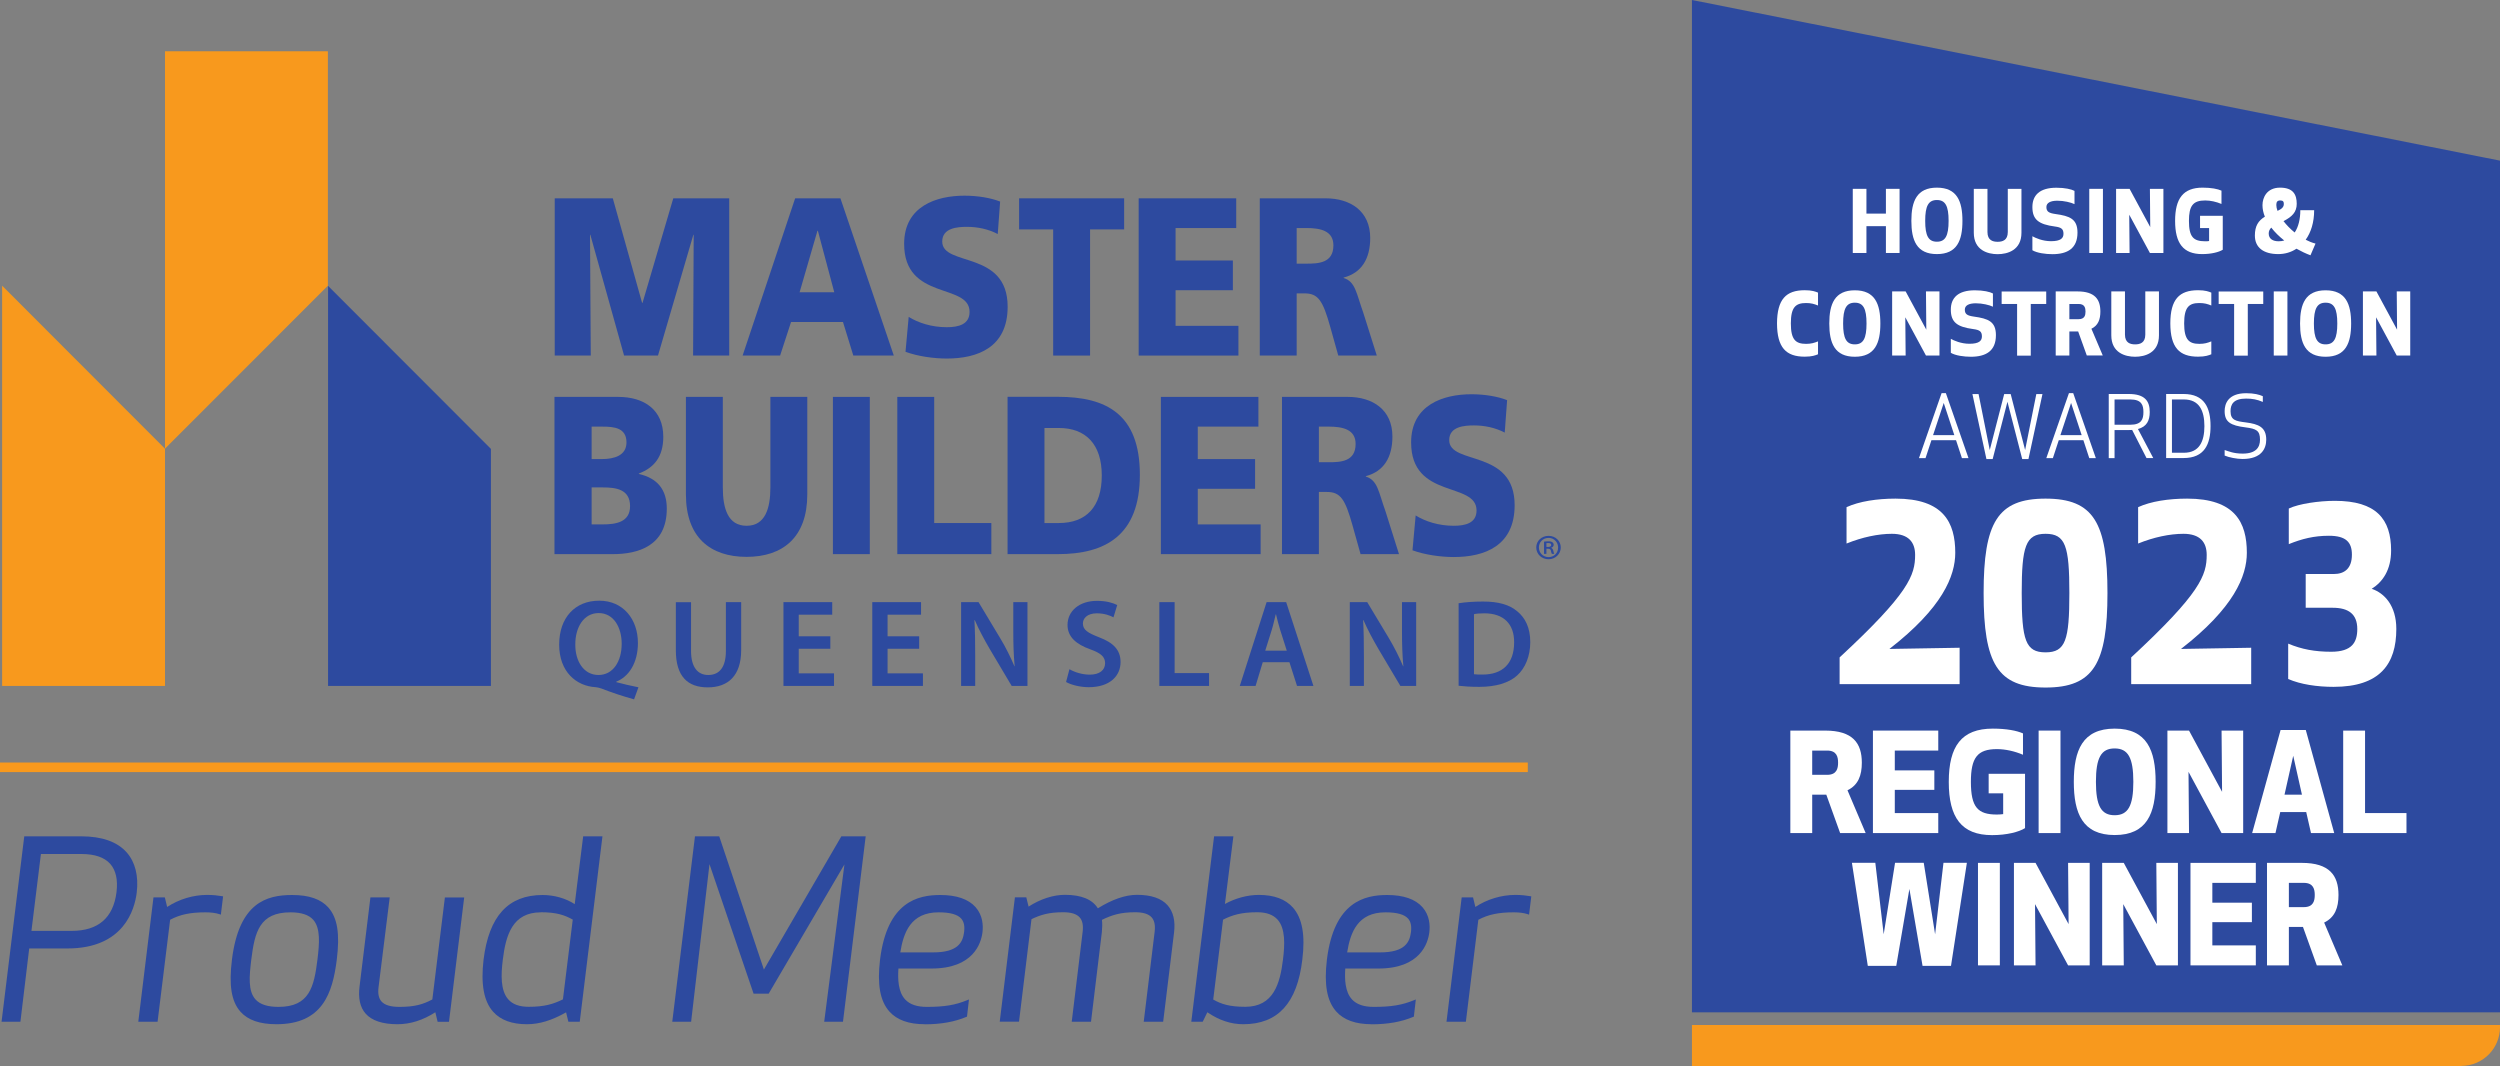 <?xml version="1.0" encoding="UTF-8"?>
<svg id="Layer_2" data-name="Layer 2" xmlns="http://www.w3.org/2000/svg" viewBox="0 0 292.71 124.81">
  <rect x="0" y="0" width="292.71" height="124.81" fill="#808080" stroke="none"/>
  <defs>
    <style>
      .cls-1 {
        stroke: #f8991d;
        stroke-miterlimit: 10;
        stroke-width: .5px;
      }

      .cls-1, .cls-2 {
        fill: #f8991d;
      }

      .cls-2, .cls-3, .cls-4 {
        stroke-width: 0px;
      }

      .cls-3 {
        fill: #2d4a9f;
      }

      .cls-4 {
        fill: #fff;
      }
    </style>
  </defs>
  <g id="Layer_1-2" data-name="Layer 1">
    <g>
      <g>
        <path class="cls-3" d="m3.53,109.12h4.86c4.03,0,5.12-2.57,5.38-4.63.26-2.06-.2-4.63-4.23-4.63h-4.86l-1.14,9.27h0Zm-1.26,10.38H.33l2.63-21.45h6.55c5.35,0,6.78,3.09,6.38,6.43-.4,3.35-2.63,6.43-7.98,6.43H3.3l-1.03,8.58h0Z"/>
        <path class="cls-3" d="m3.68,108.99h4.71c3.11,0,4.87-1.52,5.25-4.52.18-1.45-.07-2.57-.73-3.32-.68-.77-1.82-1.16-3.37-1.16h-4.75l-1.11,9.01h0Zm4.71.26H3.38l1.18-9.53h4.98c1.63,0,2.83.42,3.57,1.25.72.81.99,2,.79,3.53-.27,2.17-1.44,4.75-5.5,4.75h0ZM.47,119.37h1.68l1.03-8.58h4.72c2.13,0,7.17-.62,7.85-6.32.22-1.87-.16-3.43-1.11-4.5-1.05-1.19-2.78-1.79-5.14-1.79H3.07L.47,119.37H.47Zm1.91.26H.18l.02-.15,2.64-21.56h6.66c2.43,0,4.22.63,5.33,1.88,1,1.13,1.41,2.75,1.18,4.7-.24,1.97-1.5,6.55-8.11,6.55H3.42l-1.03,8.58h0Z"/>
        <g>
          <polygon class="cls-2" points=".25 80.31 19.32 80.31 19.32 52.54 .25 33.45 .25 80.31 .25 80.31"/>
          <path class="cls-3" d="m74.23,81.88c-1.37-.38-2.59-.79-3.83-1.27-.22-.07-.42-.13-.64-.15-2.27-.12-4.29-1.79-4.29-4.98s1.88-5.15,4.69-5.15,4.53,2.18,4.53,4.95c0,2.37-1.09,3.96-2.53,4.53v.06c.84.23,1.79.44,2.59.6l-.51,1.41h0Zm-1.44-6.51c0-1.88-.92-3.59-2.69-3.59s-2.75,1.7-2.74,3.67c-.02,1.97.99,3.58,2.71,3.58s2.72-1.6,2.72-3.65"/>
          <path class="cls-3" d="m80.91,70.5v5.72c0,1.92.8,2.81,2.01,2.81,1.3,0,2.07-.89,2.07-2.81v-5.72h1.79v5.61c0,3.03-1.56,4.37-3.91,4.37s-3.74-1.27-3.74-4.35v-5.62h1.79Z"/>
          <polygon class="cls-3" points="97.22 75.96 93.52 75.96 93.52 78.84 97.65 78.84 97.65 80.31 91.73 80.31 91.73 70.5 97.44 70.5 97.44 71.97 93.52 71.97 93.52 74.5 97.22 74.5 97.22 75.96 97.22 75.96"/>
          <polygon class="cls-3" points="107.62 75.96 103.92 75.96 103.92 78.84 108.06 78.84 108.06 80.31 102.13 80.31 102.13 70.5 107.84 70.5 107.84 71.97 103.92 71.97 103.92 74.5 107.62 74.5 107.62 75.96 107.62 75.96"/>
          <path class="cls-3" d="m112.53,80.31v-9.81h2.04l2.53,4.21c.66,1.09,1.22,2.23,1.67,3.29h.03c-.12-1.31-.16-2.58-.16-4.08v-3.42h1.66v9.81h-1.85l-2.56-4.31c-.63-1.08-1.28-2.28-1.76-3.39h-.04c.07,1.28.09,2.58.09,4.19v3.51h-1.65Z"/>
          <path class="cls-3" d="m125.23,78.36c.58.34,1.46.63,2.37.63,1.15,0,1.79-.54,1.79-1.34,0-.74-.49-1.18-1.75-1.63-1.62-.58-2.65-1.44-2.65-2.85,0-1.6,1.34-2.82,3.46-2.82,1.06,0,1.85.23,2.36.49l-.44,1.44c-.35-.19-1.03-.47-1.95-.47-1.14,0-1.63.61-1.63,1.18,0,.76.57,1.11,1.88,1.62,1.7.64,2.53,1.5,2.53,2.91,0,1.57-1.19,2.94-3.73,2.94-1.03,0-2.11-.29-2.65-.61l.39-1.48h0Z"/>
          <polygon class="cls-3" points="135.74 70.5 137.53 70.5 137.53 78.81 141.56 78.81 141.56 80.31 135.74 80.31 135.74 70.5 135.74 70.5"/>
          <path class="cls-3" d="m147.85,77.53l-.84,2.78h-1.85l3.14-9.81h2.29l3.19,9.81h-1.92l-.89-2.78h-3.12Zm2.81-1.35l-.77-2.42c-.19-.6-.35-1.27-.49-1.83h-.03c-.15.57-.29,1.25-.47,1.83l-.76,2.42h2.52Z"/>
          <path class="cls-3" d="m158.04,80.31v-9.81h2.04l2.53,4.21c.65,1.09,1.22,2.23,1.67,3.29h.03c-.12-1.31-.16-2.58-.16-4.08v-3.42h1.66v9.81h-1.85l-2.56-4.31c-.63-1.08-1.28-2.28-1.76-3.39h-.04c.07,1.28.09,2.58.09,4.19v3.51h-1.64Z"/>
          <path class="cls-3" d="m170.79,70.63c.79-.13,1.79-.2,2.85-.2,1.83,0,3.1.38,4,1.14.95.77,1.53,1.94,1.53,3.61s-.6,3.06-1.53,3.9c-.98.89-2.53,1.34-4.44,1.34-1.05,0-1.83-.06-2.42-.13v-9.65h0Zm1.79,8.31c.25.04.63.04.99.04,2.33.01,3.71-1.27,3.71-3.76.02-2.17-1.24-3.41-3.48-3.41-.57,0-.98.04-1.22.1v7.02h0Z"/>
          <polygon class="cls-2" points="19.32 6 19.32 52.53 38.39 33.45 38.39 6 19.32 6 19.32 6"/>
          <polygon class="cls-3" points="38.41 80.31 38.41 33.47 57.48 52.56 57.48 80.31 38.41 80.31 38.41 80.31"/>
          <polygon class="cls-3" points="64.95 23.22 71.75 23.22 75.18 35.46 75.23 35.46 78.83 23.22 85.38 23.22 85.38 41.63 81.15 41.63 81.22 27.49 81.18 27.49 77.04 41.63 73.07 41.63 69.12 27.49 69.08 27.49 69.17 41.63 64.95 41.63 64.95 23.22 64.95 23.22"/>
          <path class="cls-3" d="m95.76,27.02h-.05l-2.09,7.2h4.06l-1.92-7.2h0Zm-2.65-3.8h5.29l6.25,18.41h-4.74l-1.21-3.93h-6.08l-1.28,3.93h-4.39l6.15-18.41h0Z"/>
          <path class="cls-3" d="m106.39,37.1c1.11.69,2.67,1.21,4.46,1.21,1.37,0,2.67-.32,2.67-1.79,0-3.43-7.66-1.27-7.66-7.97,0-4.43,3.81-5.64,7.06-5.64,1.56,0,3.09.26,4.18.69l-.28,3.8c-1.11-.58-2.37-.84-3.6-.84-1.09,0-2.9.11-2.9,1.72,0,2.98,7.66.98,7.66,7.63,0,4.78-3.53,6.07-7.13,6.07-1.51,0-3.39-.26-4.83-.79l.37-4.06h0Z"/>
          <polygon class="cls-3" points="123.31 26.86 119.32 26.86 119.32 23.22 131.62 23.22 131.62 26.86 127.63 26.86 127.63 41.63 123.31 41.63 123.31 26.86 123.31 26.86"/>
          <polygon class="cls-3" points="133.32 23.22 144.74 23.22 144.74 26.7 137.64 26.7 137.64 30.5 144.35 30.5 144.35 33.98 137.64 33.98 137.64 38.15 145 38.15 145 41.63 133.32 41.63 133.32 23.22 133.32 23.22"/>
          <path class="cls-3" d="m151.82,30.87h1.14c1.39,0,3.16-.06,3.16-2.14,0-1.71-1.51-2.03-3.16-2.03h-1.14v4.17h0Zm-4.32-7.65h7.71c2.88,0,5.22,1.48,5.22,4.64,0,2.45-1.02,4.09-3.11,4.64v.05c1.39.42,1.49,1.82,2.3,4.07l1.58,5.01h-4.51l-.93-3.32c-.88-3.17-1.44-3.96-3.04-3.96h-.9v7.28h-4.32v-18.41h0Z"/>
          <path class="cls-3" d="m69.26,61.4h1.28c1.58,0,3.23-.26,3.23-2.14,0-2-1.7-2.19-3.18-2.19h-1.32v4.33h0Zm0-7.65h1.21c1.42,0,2.88-.4,2.88-1.95,0-1.69-1.4-1.85-2.83-1.85h-1.25v3.8h0Zm-4.32-7.28h7.45c3.02,0,5.27,1.5,5.27,4.67,0,2.32-1.05,3.61-2.86,4.3v.05c2.16.5,3.27,1.82,3.27,4.06,0,4.41-3.41,5.33-6.32,5.33h-6.83v-18.41h0Z"/>
          <path class="cls-3" d="m94.52,57.89c0,5.04-2.88,7.31-7.11,7.31s-7.1-2.27-7.1-7.31v-11.42h4.32v10.6c0,2.43.58,4.49,2.78,4.49s2.79-2.06,2.79-4.49v-10.6h4.32v11.42h0Z"/>
          <polygon class="cls-3" points="97.52 46.47 101.84 46.47 101.84 64.88 97.52 64.88 97.52 46.47 97.52 46.47"/>
          <polygon class="cls-3" points="105.06 46.47 109.38 46.47 109.38 61.24 116.07 61.24 116.07 64.88 105.06 64.88 105.06 46.47 105.06 46.47"/>
          <path class="cls-3" d="m122.29,61.24h1.67c3.23,0,5.04-1.9,5.04-5.57s-1.88-5.56-5.04-5.56h-1.67v11.13h0Zm-4.32-14.78h5.9c5.64,0,9.59,2.01,9.59,9.13s-4.06,9.29-9.59,9.29h-5.9v-18.41h0Z"/>
          <polygon class="cls-3" points="135.92 46.47 147.34 46.47 147.34 49.95 140.24 49.95 140.24 53.75 146.95 53.75 146.95 57.23 140.24 57.23 140.24 61.4 147.6 61.4 147.6 64.88 135.92 64.88 135.92 46.47 135.92 46.47"/>
          <path class="cls-3" d="m154.42,54.12h1.14c1.39,0,3.16-.06,3.16-2.14,0-1.71-1.51-2.03-3.16-2.03h-1.14v4.17h0Zm-4.32-7.65h7.71c2.88,0,5.22,1.48,5.22,4.64,0,2.45-1.02,4.09-3.11,4.64v.05c1.39.42,1.49,1.82,2.3,4.07l1.58,5.01h-4.5l-.93-3.32c-.88-3.17-1.44-3.96-3.04-3.96h-.91v7.28h-4.32v-18.41h0Z"/>
          <path class="cls-3" d="m165.75,60.35c1.11.69,2.67,1.21,4.46,1.21,1.37,0,2.67-.32,2.67-1.79,0-3.43-7.66-1.27-7.66-7.97,0-4.43,3.81-5.64,7.06-5.64,1.56,0,3.09.26,4.18.69l-.28,3.8c-1.11-.58-2.37-.84-3.6-.84-1.09,0-2.9.11-2.9,1.72,0,2.98,7.66.98,7.66,7.62,0,4.78-3.53,6.07-7.13,6.07-1.51,0-3.39-.26-4.83-.79l.37-4.06h0Z"/>
          <path class="cls-3" d="m181.05,64.04h.19c.2,0,.38-.06.38-.23,0-.14-.09-.23-.35-.23-.11,0-.17,0-.21.02v.44h0Zm0,.81h-.27v-1.43c.15-.03.31-.04.51-.04.25,0,.37.04.47.11.09.06.15.17.15.3,0,.18-.13.29-.29.34v.02c.13.05.2.16.25.34.05.22.07.31.11.36h-.28c-.04-.05-.08-.18-.12-.38-.03-.15-.13-.22-.34-.22h-.18v.6h0Zm.25-1.87c-.64,0-1.12.5-1.12,1.12s.48,1.13,1.14,1.13c.64,0,1.11-.5,1.11-1.12s-.47-1.13-1.11-1.13h0Zm.02-.24c.8,0,1.42.6,1.42,1.36s-.63,1.38-1.43,1.38-1.44-.6-1.44-1.38.64-1.36,1.44-1.36h0Z"/>
        </g>
        <polygon class="cls-1" points="178.63 90.15 .25 90.15 .25 89.53 178.63 89.53 178.63 90.15 178.63 90.15"/>
        <path class="cls-3" d="m25.75,106.92c-.43-.14-.97-.23-1.69-.23-1.94,0-3.15.31-4.26.91l-1.46,11.9h-2l1.74-14.3h1.12l.29,1.2c1.46-1,3.17-1.49,4.78-1.49.66,0,1.17.06,1.72.14l-.23,1.86h0Z"/>
        <path class="cls-3" d="m16.48,119.37h1.74l1.45-11.85.06-.03c1.23-.66,2.48-.93,4.32-.93.62,0,1.14.06,1.58.19l.19-1.58c-.43-.07-.93-.12-1.57-.12-1.66,0-3.33.52-4.7,1.47l-.16.11-.31-1.29h-.9l-1.71,14.04h0Zm1.97.26h-2.26l.02-.15,1.76-14.41h1.33l.27,1.12c1.39-.91,3.05-1.41,4.69-1.41.72,0,1.26.07,1.74.15l.12.02-.26,2.14-.15-.05c-.45-.15-.99-.22-1.65-.22-1.77,0-2.97.25-4.14.87l-1.47,11.94h0Z"/>
        <path class="cls-3" d="m34.01,106.69c-3.77,0-4.32,2.43-4.72,5.66-.4,3.23-.46,5.66,3.32,5.66s4.29-2.43,4.69-5.66c.4-3.23.43-5.66-3.29-5.66h0Zm-1.63,13.1c-4.89,0-5.63-3.06-5.09-7.44.54-4.37,2.03-7.44,6.92-7.44s5.63,3.06,5.09,7.44c-.54,4.38-2,7.44-6.92,7.44h0Z"/>
        <path class="cls-3" d="m34.01,106.82c-3.62,0-4.19,2.3-4.59,5.55-.24,1.96-.38,3.66.48,4.63.53.6,1.41.89,2.71.89,3.6,0,4.16-2.3,4.56-5.55.23-1.89.37-3.66-.49-4.64-.52-.59-1.4-.88-2.67-.88h0Zm-1.4,11.33c-1.37,0-2.32-.32-2.9-.97-.93-1.05-.79-2.81-.54-4.83.42-3.38,1.01-5.78,4.85-5.78,1.35,0,2.29.32,2.86.97.93,1.06.8,2.89.56,4.84-.41,3.27-1.02,5.78-4.82,5.78h0Zm1.6-13.1c-5.17,0-6.32,3.52-6.79,7.32-.37,2.94-.08,4.76.93,5.9.83.93,2.14,1.39,4.03,1.39,5.17,0,6.32-3.52,6.79-7.32.37-2.95.08-4.77-.92-5.9-.82-.93-2.14-1.38-4.04-1.38h0Zm-1.83,14.87c-1.97,0-3.35-.48-4.23-1.47-1.06-1.2-1.37-3.09-.99-6.11.83-6.65,4.03-7.55,7.05-7.55,1.97,0,3.36.48,4.24,1.47,1.06,1.2,1.36,3.08.98,6.11-.49,3.92-1.68,7.55-7.05,7.55h0Z"/>
        <path class="cls-3" d="m44.19,115.59c-.23,1.86.8,2.43,2.57,2.43s2.83-.32,3.97-.92l1.46-11.9h2l-1.74,14.3h-1.12l-.29-1.2c-1.49,1-3,1.49-4.52,1.49-3.4,0-4.66-1.55-4.32-4.29l1.26-10.29h2l-1.29,10.38h0Z"/>
        <path class="cls-3" d="m43.59,105.34l-1.24,10.18c-.16,1.31.05,2.32.65,2.99.67.76,1.86,1.15,3.54,1.15,1.51,0,3-.49,4.45-1.46l.16-.1.31,1.28h.9l1.71-14.04h-1.74l-1.45,11.85-.06.03c-1.15.6-2.13.93-4.03.93-1.13,0-1.86-.23-2.29-.72-.38-.43-.51-1.03-.41-1.86l1.27-10.23h-1.74Zm2.95,14.58c-1.75,0-3.01-.42-3.73-1.24-.65-.73-.89-1.81-.71-3.2l1.27-10.41h2.26l-1.31,10.53c-.09.75.02,1.29.35,1.66.38.42,1.06.63,2.1.63,1.81,0,2.77-.3,3.85-.87l1.47-11.94h2.26l-.02.15-1.76,14.41h-1.33l-.27-1.12c-1.44.93-2.93,1.4-4.43,1.4h0Z"/>
        <path class="cls-3" d="m58.74,112.35c-.34,2.83-.26,5.66,3.17,5.66,1.86,0,2.92-.32,4.12-.92l1.17-9.49c-1.06-.6-2.03-.91-3.89-.91-3.43,0-4.23,2.83-4.58,5.66h0Zm8.64-6.26l1-8.04h2l-2.63,21.45h-1.12l-.29-1.17c-1.63.94-3.12,1.46-4.66,1.46-4.6,0-5.43-3.32-4.95-7.44.51-4.12,2.17-7.44,6.78-7.44,1.32,0,2.75.37,3.86,1.17h0Z"/>
        <path class="cls-3" d="m63.32,106.82c-3.32,0-4.1,2.67-4.45,5.55h0c-.21,1.7-.29,3.59.64,4.64.52.59,1.31.87,2.4.87,1.85,0,2.88-.32,4-.87l1.15-9.34c-.97-.54-1.92-.86-3.75-.86h0Zm-1.4,11.33c-1.16,0-2.03-.32-2.6-.96-1-1.13-.92-3.09-.71-4.85h0c.35-2.86,1.17-5.78,4.7-5.78,1.93,0,2.91.34,3.95.93l.08.04v.09s-1.19,9.56-1.19,9.56l-.06.03c-1.18.59-2.24.93-4.18.93h0Zm1.6-13.1c-3.86,0-6.03,2.39-6.65,7.32-.33,2.81.02,4.74,1.06,5.92.81.91,2.07,1.37,3.76,1.37,1.44,0,2.9-.46,4.6-1.44l.15-.09.3,1.24h.9l2.6-21.19h-1.74l-1.01,8.14-.18-.13c-1.02-.73-2.4-1.15-3.78-1.15h0Zm-1.83,14.87c-1.76,0-3.09-.49-3.95-1.46-1.1-1.23-1.46-3.24-1.12-6.12.63-5.08,2.89-7.55,6.91-7.55,1.36,0,2.72.39,3.76,1.07l.99-7.94h2.26l-.02.15-2.64,21.56h-1.33l-.27-1.1c-1.68.95-3.13,1.39-4.58,1.39h0Z"/>
        <polygon class="cls-3" points="89.93 116.21 88.33 116.21 83.01 100.6 80.81 119.5 78.87 119.5 81.5 98.06 84.13 98.06 89.42 113.84 98.6 98.06 101.23 98.06 98.6 119.5 96.65 119.5 99.08 100.6 89.93 116.21 89.93 116.21"/>
        <path class="cls-3" d="m96.8,119.37h1.68l2.6-21.19h-2.41l-9.29,15.97-.09-.27-5.26-15.7h-2.42l-2.6,21.19h1.68l2.26-19.36,5.47,16.07h1.43l9.43-16.1-2.49,19.39h0Zm1.91.26h-2.21l.02-.15,2.35-18.27-8.87,15.13h-1.77l-.03-.09-5.13-15.07-2.15,18.45h-2.21l.02-.15,2.64-21.56h2.84l.03.09,5.2,15.51,9.07-15.6h2.85l-.02.15-2.64,21.56h0Z"/>
        <path class="cls-3" d="m109.26,111.64c2.83,0,3.58-1.09,3.75-2.49.17-1.4-.29-2.46-3.12-2.46-3.32,0-4.23,2.37-4.63,4.95h4Zm-4.2,1.63c-.17,2.49.2,4.75,3.43,4.75,2.06,0,3.35-.2,4.8-.8l-.2,1.72c-1.69.72-3.43.86-4.83.86-4.83,0-5.58-3.32-5.09-7.44.51-4.12,2.09-7.44,6.92-7.44,4.03,0,5.06,2.2,4.8,4.23-.26,2.03-1.8,4.12-5.83,4.12h-4Z"/>
        <path class="cls-3" d="m105.41,111.51h3.85c2.93,0,3.47-1.2,3.62-2.37.09-.72-.02-1.22-.33-1.58-.44-.5-1.31-.74-2.66-.74-3.24,0-4.1,2.34-4.48,4.69h0Zm3.85.26h-4.16l.02-.15c.39-2.5,1.26-5.06,4.76-5.06,1.43,0,2.36.27,2.85.82.37.42.49.98.39,1.78-.15,1.21-.72,2.6-3.88,2.6h0Zm.83-6.72c-4.06,0-6.16,2.26-6.79,7.32-.34,2.85,0,4.72,1.03,5.89.84.94,2.12,1.4,3.93,1.4s3.38-.27,4.71-.82l.17-1.42c-1.37.54-2.62.73-4.65.73-1.23,0-2.11-.31-2.71-.95-.93-1-.95-2.63-.86-3.94v-.12h4.13c4.69,0,5.55-2.8,5.7-4,.1-.76.05-1.86-.73-2.74-.79-.89-2.11-1.34-3.94-1.34h0Zm-1.83,14.87c-1.86,0-3.25-.5-4.13-1.49-1.09-1.23-1.44-3.16-1.09-6.09.84-6.77,4.43-7.55,7.05-7.55,1.91,0,3.3.48,4.14,1.43.84.96.9,2.13.8,2.95-.16,1.27-1.06,4.23-5.96,4.23h-3.88c-.08,1.23-.04,2.73.79,3.62.54.58,1.37.87,2.52.87,2.09,0,3.34-.21,4.75-.79l.2-.08-.23,2.01-.07.03c-1.38.58-2.97.87-4.88.87h0Z"/>
        <path class="cls-3" d="m135.31,109.12c.23-1.86-.77-2.43-2.4-2.43-1.77,0-2.8.34-4.03.94.06.46.06.94,0,1.49l-1.26,10.38h-2l1.26-10.38c.23-1.86-.77-2.43-2.4-2.43s-2.66.29-3.83.86l-1.46,11.95h-2l1.74-14.3h1.12l.29,1.17c1.49-1,3.03-1.46,4.35-1.46,1.92,0,3.2.54,3.8,1.63,1.63-1.03,3.2-1.63,4.63-1.63,3.06,0,4.55,1.43,4.2,4.29l-1.26,10.29h-2l1.26-10.38h0Z"/>
        <path class="cls-3" d="m134.2,119.37h1.74l1.24-10.18c.16-1.3-.07-2.31-.69-3-.67-.76-1.81-1.14-3.39-1.14-1.34,0-2.87.54-4.56,1.61l-.12.07-.07-.12c-.57-1.04-1.81-1.56-3.69-1.56-1.38,0-2.9.51-4.27,1.44l-.15.1-.31-1.25h-.9l-1.71,14.04h1.74l1.45-11.91.06-.03c1.13-.55,2.13-.87,3.89-.87,1.02,0,1.71.22,2.12.69.38.43.51,1.05.41,1.89l-1.24,10.23h1.74l1.24-10.27c.06-.53.06-1.01,0-1.46v-.09s.07-.04.07-.04c1.27-.62,2.3-.96,4.09-.96,1.02,0,1.71.22,2.12.69.38.43.51,1.05.41,1.89l-1.24,10.23h0Zm1.97.26h-2.26l.02-.15,1.26-10.38c.09-.76-.02-1.32-.35-1.69-.36-.4-.99-.6-1.93-.6-1.7,0-2.69.31-3.89.89.05.44.04.91-.01,1.43l-1.27,10.5h-2.26l.02-.15,1.26-10.38c.09-.77-.02-1.32-.35-1.69-.36-.4-.99-.6-1.93-.6-1.68,0-2.64.3-3.71.81l-1.46,12h-2.26l.02-.15,1.76-14.41h1.33l.27,1.09c1.38-.89,2.89-1.38,4.26-1.38,1.91,0,3.2.53,3.85,1.58,1.69-1.05,3.23-1.58,4.59-1.58,1.65,0,2.86.41,3.58,1.23.66.75.92,1.83.75,3.2l-1.27,10.41h0Z"/>
        <path class="cls-3" d="m143.08,107.61l-1.17,9.49c1.03.6,2.03.92,3.89.92,3.43,0,4.2-2.83,4.55-5.66.34-2.83.29-5.66-3.15-5.66-1.86,0-2.94.31-4.12.91h0Zm9.27,4.75c-.49,4.12-2.17,7.44-6.78,7.44-1.54,0-2.92-.51-4.26-1.46l-.57,1.17h-1.12l2.63-21.45h2l-1,8.04c1.34-.8,2.83-1.17,4.15-1.17,4.61,0,5.46,3.32,4.95,7.44h0Z"/>
        <path class="cls-3" d="m142.05,117.03c.93.53,1.9.85,3.75.85,3.29,0,4.07-2.67,4.42-5.55.21-1.71.3-3.6-.63-4.65-.52-.58-1.3-.87-2.39-.87-1.88,0-2.93.33-4,.87l-1.15,9.34h0Zm3.75,1.12c-1.96,0-2.97-.36-3.95-.93l-.07-.04v-.09s1.19-9.56,1.19-9.56l.06-.03c1.12-.57,2.21-.93,4.18-.93,1.15,0,2.02.32,2.58.95.99,1.12.91,3.08.69,4.85-.35,2.86-1.17,5.78-4.68,5.78h0Zm-4.54-.01l.13.09c1.39.98,2.72,1.44,4.18,1.44,3.89,0,6.07-2.39,6.65-7.32h0c.35-2.79,0-4.72-1.04-5.9-.81-.92-2.08-1.39-3.78-1.39-1.38,0-2.83.41-4.08,1.15l-.23.14,1.02-8.15h-1.74l-2.6,21.19h.89l.6-1.24h0Zm4.31,1.78c-1.45,0-2.83-.46-4.21-1.4l-.54,1.11h-1.34l.02-.15,2.65-21.56h2.26l-.99,7.92c1.24-.68,2.64-1.06,3.98-1.06,1.77,0,3.11.5,3.98,1.48,1.1,1.24,1.46,3.24,1.1,6.11h0c-.6,5.08-2.86,7.55-6.91,7.55h0Z"/>
        <path class="cls-3" d="m161.59,111.64c2.83,0,3.57-1.09,3.75-2.49.17-1.4-.29-2.46-3.12-2.46-3.32,0-4.23,2.37-4.63,4.95h4Zm-4.2,1.63c-.17,2.49.2,4.75,3.43,4.75,2.06,0,3.35-.2,4.8-.8l-.2,1.72c-1.69.72-3.43.86-4.83.86-4.83,0-5.58-3.32-5.09-7.44.51-4.12,2.09-7.44,6.92-7.44,4.03,0,5.06,2.2,4.8,4.23-.26,2.03-1.8,4.12-5.83,4.12h-4Z"/>
        <path class="cls-3" d="m157.73,111.51h3.85c2.93,0,3.47-1.2,3.62-2.37.09-.72-.02-1.22-.33-1.58-.44-.5-1.31-.74-2.66-.74-3.24,0-4.1,2.34-4.48,4.69h0Zm3.85.26h-4.16l.02-.15c.39-2.5,1.26-5.06,4.76-5.06,1.43,0,2.36.27,2.85.82.37.42.49.98.39,1.78-.15,1.21-.72,2.6-3.87,2.6h0Zm.83-6.72c-4.06,0-6.16,2.26-6.79,7.32-.34,2.85,0,4.72,1.03,5.89.84.94,2.12,1.4,3.93,1.4s3.38-.27,4.71-.82l.17-1.42c-1.37.54-2.62.73-4.65.73-1.23,0-2.11-.31-2.71-.95-.93-1-.95-2.63-.86-3.94v-.12h4.13c4.69,0,5.55-2.8,5.7-4,.1-.76.05-1.86-.73-2.74-.79-.89-2.11-1.34-3.94-1.34h0Zm-1.83,14.87c-1.86,0-3.25-.5-4.13-1.49-1.09-1.23-1.44-3.16-1.09-6.09.84-6.77,4.43-7.55,7.05-7.55,1.91,0,3.3.48,4.14,1.43.84.96.9,2.13.8,2.95-.16,1.27-1.06,4.23-5.96,4.23h-3.88c-.08,1.23-.04,2.73.79,3.62.54.58,1.37.87,2.52.87,2.09,0,3.34-.21,4.75-.79l.2-.08-.23,2.01-.07.03c-1.38.58-2.98.87-4.88.87h0Z"/>
        <path class="cls-3" d="m178.91,106.92c-.43-.14-.97-.23-1.69-.23-1.94,0-3.15.31-4.26.91l-1.46,11.9h-2l1.74-14.3h1.11l.29,1.2c1.46-1,3.17-1.49,4.78-1.49.66,0,1.17.06,1.72.14l-.23,1.86h0Z"/>
        <path class="cls-3" d="m169.65,119.37h1.74l1.45-11.85.06-.03c1.23-.66,2.48-.93,4.32-.93.62,0,1.14.06,1.58.19l.2-1.58c-.43-.07-.93-.12-1.57-.12-1.66,0-3.33.52-4.7,1.47l-.16.11-.31-1.29h-.9l-1.71,14.04h0Zm1.97.26h-2.26l.02-.15,1.76-14.41h1.33l.27,1.12c1.39-.91,3.05-1.41,4.69-1.41.72,0,1.26.07,1.74.15l.12.02-.26,2.14-.15-.05c-.45-.15-.98-.22-1.65-.22-1.77,0-2.97.25-4.14.87l-1.46,11.94h0Z"/>
      </g>
      <polygon class="cls-3" points="292.71 118.53 198.1 118.53 198.1 0 292.71 18.81 292.71 118.53"/>
      <g>
        <path class="cls-4" d="m220.81,29.62v-3.14h-2.28v3.14h-1.6v-7.51h1.6v2.9h2.28v-2.9h1.6v7.51h-1.6Z"/>
        <path class="cls-4" d="m223.79,25.86c0-2.29.63-3.89,2.99-3.89s2.99,1.6,2.99,3.89-.63,3.89-2.99,3.89-2.99-1.6-2.99-3.89Zm1.62,0c0,1.75.38,2.44,1.37,2.44s1.37-.69,1.37-2.44-.38-2.44-1.37-2.44-1.37.69-1.37,2.44Z"/>
        <path class="cls-4" d="m231.1,27.25v-5.14h1.6v5.06c0,.97.63,1.14,1.19,1.14s1.19-.17,1.19-1.14v-5.06h1.6v5.14c0,2.06-1.65,2.51-2.79,2.51s-2.79-.45-2.79-2.51Z"/>
        <path class="cls-4" d="m243.24,27.23c0,1.86-1.17,2.53-2.94,2.53-.81,0-1.8-.14-2.34-.46v-1.64c.35.2,1.19.58,2.18.58,1.13,0,1.46-.35,1.46-.86,0-.57-.25-.76-1.01-.86-1.9-.25-2.63-.81-2.63-2.28,0-1.36.83-2.26,2.81-2.26,1.02,0,1.77.18,2.12.37v1.55c-.41-.2-1.24-.4-2-.4-.83,0-1.29.26-1.29.74,0,.54.29.71,1.07.82,1.66.23,2.57.57,2.57,2.17Z"/>
        <path class="cls-4" d="m244.62,29.62v-7.51h1.6v7.51h-1.6Z"/>
        <path class="cls-4" d="m251.72,29.62l-2.42-4.48.04,4.48h-1.58v-7.51h1.58l2.42,4.48-.04-4.48h1.58v7.51h-1.58Z"/>
        <path class="cls-4" d="m254.67,25.86c0-2.61.94-3.89,3.22-3.89,1.02,0,1.76.15,2.21.35v1.56c-.62-.26-1.29-.41-1.91-.41-1.43,0-1.9.64-1.9,2.39,0,1.87.51,2.39,1.9,2.39.15,0,.35,0,.46-.03v-1.52h-1.06v-1.43h2.66v3.97c-.45.28-1.33.51-2.41.51-2.23,0-3.17-1.28-3.17-3.89Z"/>
        <path class="cls-4" d="m265.18,25.37c-.18-.44-.28-.89-.28-1.35,0-.9.52-2.05,2.06-2.05s1.95.82,1.95,1.89c0,.98-.55,1.52-1.55,2.03.36.46.8.92,1.31,1.33.44-.65.66-1.57.66-2.61h1.62c0,1.44-.38,2.61-.99,3.46.38.2.76.35,1.15.45l-.59,1.37c-.54-.2-1.09-.46-1.64-.77-.63.42-1.36.63-2.13.63-1.76,0-2.74-.79-2.74-2.17,0-1.12.4-1.74,1.17-2.21Zm2.27,2.79c-.58-.46-1.1-.96-1.52-1.51-.2.2-.3.42-.3.69,0,.64.51.91,1.16.91.23,0,.45-.03.66-.09Zm-.79-3.47c.44-.2.74-.41.74-.81,0-.28-.1-.41-.42-.41-.34,0-.46.17-.46.53,0,.21.05.44.14.69Z"/>
        <path class="cls-4" d="m211.3,33.98c.87,0,1.26.16,1.56.28v1.51c-.45-.18-.8-.29-1.4-.29-1.22,0-1.78.49-1.78,2.39s.56,2.39,1.78,2.39c.6,0,.95-.11,1.4-.29v1.51c-.3.12-.69.28-1.56.28-2.19,0-3.23-1.07-3.24-3.89.01-2.82,1.05-3.89,3.24-3.89Z"/>
        <path class="cls-4" d="m214.18,37.88c0-2.29.63-3.89,2.99-3.89s2.99,1.6,2.99,3.89-.63,3.89-2.99,3.89-2.99-1.6-2.99-3.89Zm1.62,0c0,1.75.38,2.44,1.37,2.44s1.37-.69,1.37-2.44-.38-2.44-1.37-2.44-1.37.69-1.37,2.44Z"/>
        <path class="cls-4" d="m225.5,41.63l-2.42-4.48.04,4.48h-1.58v-7.51h1.58l2.42,4.48-.04-4.48h1.58v7.51h-1.58Z"/>
        <path class="cls-4" d="m233.69,39.24c0,1.86-1.17,2.53-2.94,2.53-.81,0-1.8-.14-2.34-.46v-1.64c.35.2,1.19.58,2.18.58,1.13,0,1.46-.35,1.46-.86,0-.57-.25-.76-1.01-.86-1.9-.25-2.63-.81-2.63-2.28,0-1.36.83-2.26,2.81-2.26,1.02,0,1.77.18,2.12.37v1.55c-.41-.2-1.24-.4-2-.4-.83,0-1.29.26-1.29.74,0,.54.29.71,1.07.82,1.66.23,2.57.57,2.57,2.17Z"/>
        <path class="cls-4" d="m237.77,35.59v6.05h-1.6v-6.05h-1.81v-1.46h5.22v1.46h-1.81Z"/>
        <path class="cls-4" d="m242.29,41.63h-1.6v-7.51h2.55c2.02,0,2.68.92,2.68,2.35,0,.93-.26,1.64-1.05,2.02l1.33,3.13h-1.87l-1.01-2.81h-1.03v2.81Zm0-4.26h1.09c.71,0,.8-.48.8-.89s-.09-.89-.8-.89h-1.09v1.78Z"/>
        <path class="cls-4" d="m247.2,39.26v-5.14h1.6v5.06c0,.97.63,1.14,1.19,1.14s1.19-.17,1.19-1.14v-5.06h1.6v5.14c0,2.06-1.65,2.51-2.79,2.51s-2.79-.45-2.79-2.51Z"/>
        <path class="cls-4" d="m257.35,33.98c.87,0,1.26.16,1.56.28v1.51c-.45-.18-.8-.29-1.4-.29-1.22,0-1.78.49-1.78,2.39s.56,2.39,1.78,2.39c.6,0,.95-.11,1.4-.29v1.51c-.3.12-.69.28-1.56.28-2.19,0-3.23-1.07-3.24-3.89,0-2.82,1.05-3.89,3.24-3.89Z"/>
        <path class="cls-4" d="m263.18,35.59v6.05h-1.6v-6.05h-1.81v-1.46h5.22v1.46h-1.81Z"/>
        <path class="cls-4" d="m266.22,41.63v-7.51h1.6v7.51h-1.6Z"/>
        <path class="cls-4" d="m269.3,37.88c0-2.29.63-3.89,2.99-3.89s2.99,1.6,2.99,3.89-.63,3.89-2.99,3.89-2.99-1.6-2.99-3.89Zm1.62,0c0,1.75.38,2.44,1.37,2.44s1.37-.69,1.37-2.44-.38-2.44-1.37-2.44-1.37.69-1.37,2.44Z"/>
        <path class="cls-4" d="m280.62,41.63l-2.42-4.48.04,4.48h-1.58v-7.51h1.58l2.42,4.48-.04-4.48h1.58v7.51h-1.58Z"/>
        <path class="cls-4" d="m224.68,53.64l2.65-7.61h.5l2.65,7.61h-.77l-.69-2.1h-2.88l-.69,2.1h-.77Zm1.65-2.69h2.49l-1.24-3.77-1.25,3.77Z"/>
        <path class="cls-4" d="m235.42,46.14l1.69,6.55,1.31-6.55h.72l-1.64,7.61h-.73l-1.73-6.71-1.73,6.71h-.73l-1.64-7.61h.72l1.31,6.55,1.69-6.55h.76Z"/>
        <path class="cls-4" d="m239.59,53.64l2.65-7.61h.5l2.65,7.61h-.77l-.69-2.1h-2.88l-.69,2.1h-.77Zm1.65-2.69h2.49l-1.24-3.77-1.25,3.77Z"/>
        <path class="cls-4" d="m247.58,53.64h-.68v-7.51h2.35c1.87,0,2.45.82,2.45,2.11,0,1-.35,1.72-1.38,1.99l1.79,3.4h-.79l-1.68-3.29c-.11.01-.22.01-.33.01h-1.73v3.28Zm0-3.91h1.85c1.33,0,1.53-.68,1.53-1.48s-.2-1.48-1.53-1.48h-1.85v2.96Z"/>
        <path class="cls-4" d="m253.62,53.64v-7.51h2.04c2.45,0,3.16,1.62,3.16,3.75s-.71,3.75-3.16,3.75h-2.04Zm.68-.63h1.4c1.8,0,2.4-1.32,2.4-3.12s-.6-3.12-2.4-3.12h-1.4v6.25Z"/>
        <path class="cls-4" d="m261.16,48.14c0,1.07.62,1.17,1.8,1.32,1.47.19,2.38.55,2.38,2.02,0,1.02-.54,2.26-2.77,2.26-.69,0-1.63-.19-2.1-.4v-.65c.48.16,1.07.42,2.11.42,1.56,0,2.03-.73,2.03-1.63,0-1.07-.44-1.28-1.69-1.44-1.77-.22-2.45-.63-2.45-1.91,0-.87.42-2.09,2.52-2.09.92,0,1.54.16,1.95.35v.67c-.68-.29-1.22-.39-1.96-.39-1.48,0-1.82.68-1.82,1.47Z"/>
      </g>
      <g>
        <path class="cls-4" d="m212.18,97.54h-2.56v-12h4.08c3.23,0,4.29,1.47,4.29,3.76,0,1.49-.42,2.62-1.68,3.23l2.13,5.01h-2.99l-1.62-4.5h-1.65v4.5Zm0-6.82h1.75c1.14,0,1.28-.77,1.28-1.42s-.14-1.42-1.28-1.42h-1.75v2.85Z"/>
        <path class="cls-4" d="m226.48,92.48h-4.63v2.72h5.09v2.34h-7.65v-12h7.65v2.34h-5.09v2.32h4.63v2.29Z"/>
        <path class="cls-4" d="m228.17,91.54c0-4.18,1.5-6.23,5.15-6.23,1.63,0,2.82.24,3.54.56v2.5c-.99-.42-2.06-.66-3.06-.66-2.29,0-3.04,1.02-3.04,3.83,0,2.99.82,3.83,3.04,3.83.24,0,.56-.02.74-.05v-2.43h-1.7v-2.29h4.26v6.36c-.72.45-2.13.82-3.86.82-3.57,0-5.07-2.05-5.07-6.23Z"/>
        <path class="cls-4" d="m238.69,97.54v-12h2.56v12h-2.56Z"/>
        <path class="cls-4" d="m242.81,91.54c0-3.67,1.01-6.23,4.79-6.23s4.79,2.56,4.79,6.23-1.01,6.23-4.79,6.23-4.79-2.56-4.79-6.23Zm2.59,0c0,2.8.61,3.91,2.19,3.91s2.19-1.1,2.19-3.91-.61-3.91-2.19-3.91-2.19,1.1-2.19,3.91Z"/>
        <path class="cls-4" d="m260.11,97.54l-3.87-7.17.06,7.17h-2.53v-12h2.53l3.87,7.17-.06-7.17h2.53v12h-2.53Z"/>
        <path class="cls-4" d="m263.69,97.54l3.33-12.07h2.95l3.33,12.07h-2.72l-.56-2.46h-3.04l-.56,2.46h-2.72Zm3.78-4.5h2.05l-1.02-4.55-1.02,4.55Z"/>
        <path class="cls-4" d="m276.91,95.2h4.85v2.34h-7.41v-12h2.56v9.67Z"/>
        <path class="cls-4" d="m225.24,101.02l1.33,8.37.98-8.37h2.74l-1.86,12.07h-3.33l-1.54-9.01-1.54,9.01h-3.33l-1.86-12.07h2.74l.98,8.37,1.33-8.37h3.36Z"/>
        <path class="cls-4" d="m231.59,113.03v-12h2.56v12h-2.56Z"/>
        <path class="cls-4" d="m242.14,113.03l-3.87-7.17.06,7.17h-2.53v-12h2.53l3.87,7.17-.06-7.17h2.53v12h-2.53Z"/>
        <path class="cls-4" d="m252.47,113.03l-3.87-7.17.06,7.17h-2.53v-12h2.53l3.87,7.17-.06-7.17h2.53v12h-2.53Z"/>
        <path class="cls-4" d="m263.66,107.97h-4.63v2.72h5.09v2.34h-7.65v-12h7.65v2.34h-5.09v2.32h4.63v2.29Z"/>
        <path class="cls-4" d="m267.99,113.03h-2.56v-12h4.08c3.23,0,4.29,1.47,4.29,3.76,0,1.49-.42,2.62-1.68,3.23l2.13,5.01h-2.99l-1.62-4.5h-1.65v4.5Zm0-6.82h1.75c1.14,0,1.28-.77,1.28-1.42s-.14-1.42-1.28-1.42h-1.75v2.85Z"/>
      </g>
      <path class="cls-2" d="m202.63,120.01h90.08v4.8h-94.61v-.26c0-2.5,2.03-4.53,4.53-4.53Z" transform="translate(490.81 244.82) rotate(180)"/>
      <g>
        <path class="cls-4" d="m221.52,62.5c-1.62,0-3.5.4-5.32,1.14v-4.26c1.48-.68,3.58-1,5.74-1,5.6,0,6.99,2.79,6.99,6.34,0,2.73-1.51,6.45-7.71,11.26l8.22-.14v4.26h-14.05v-3.13c8.13-7.53,8.84-9.64,8.84-12,0-1.48-.77-2.47-2.73-2.47Z"/>
        <path class="cls-4" d="m232.25,69.44c0-8.25,1.62-11.06,7.25-11.06s7.25,2.82,7.25,11.06-1.62,11.06-7.25,11.06-7.25-2.82-7.25-11.06Zm4.46,0c0,5.52.45,6.94,2.79,6.94s2.79-1.42,2.79-6.94-.46-6.94-2.79-6.94-2.79,1.48-2.79,6.94Z"/>
        <path class="cls-4" d="m255.66,62.5c-1.62,0-3.5.4-5.32,1.14v-4.26c1.48-.68,3.58-1,5.74-1,5.6,0,6.99,2.79,6.99,6.34,0,2.73-1.51,6.45-7.71,11.26l8.22-.14v4.26h-14.05v-3.13c8.13-7.53,8.84-9.64,8.84-12,0-1.48-.77-2.47-2.73-2.47Z"/>
      </g>
      <path class="cls-4" d="m267.98,63.71v-4.17c1.18-.56,3.53-.9,5.4-.9,4.84,0,6.58,2.13,6.58,5.82,0,2.27-.98,3.67-2.27,4.48,1.48.5,2.88,1.96,2.88,4.7,0,4.09-1.9,6.78-7.34,6.78-1.9,0-3.86-.28-5.32-.92v-4.14c1.6.67,3.14.95,5.04.95,2.44,0,3.05-1.12,3.05-2.66,0-1.76-1.04-2.49-2.88-2.49h-3.16v-3.95h3.28c1.29,0,2.13-.67,2.13-2.27,0-1.46-.7-2.21-2.69-2.21-1.76,0-3.16.36-4.7.98Z"/>
    </g>
  </g>
</svg>
